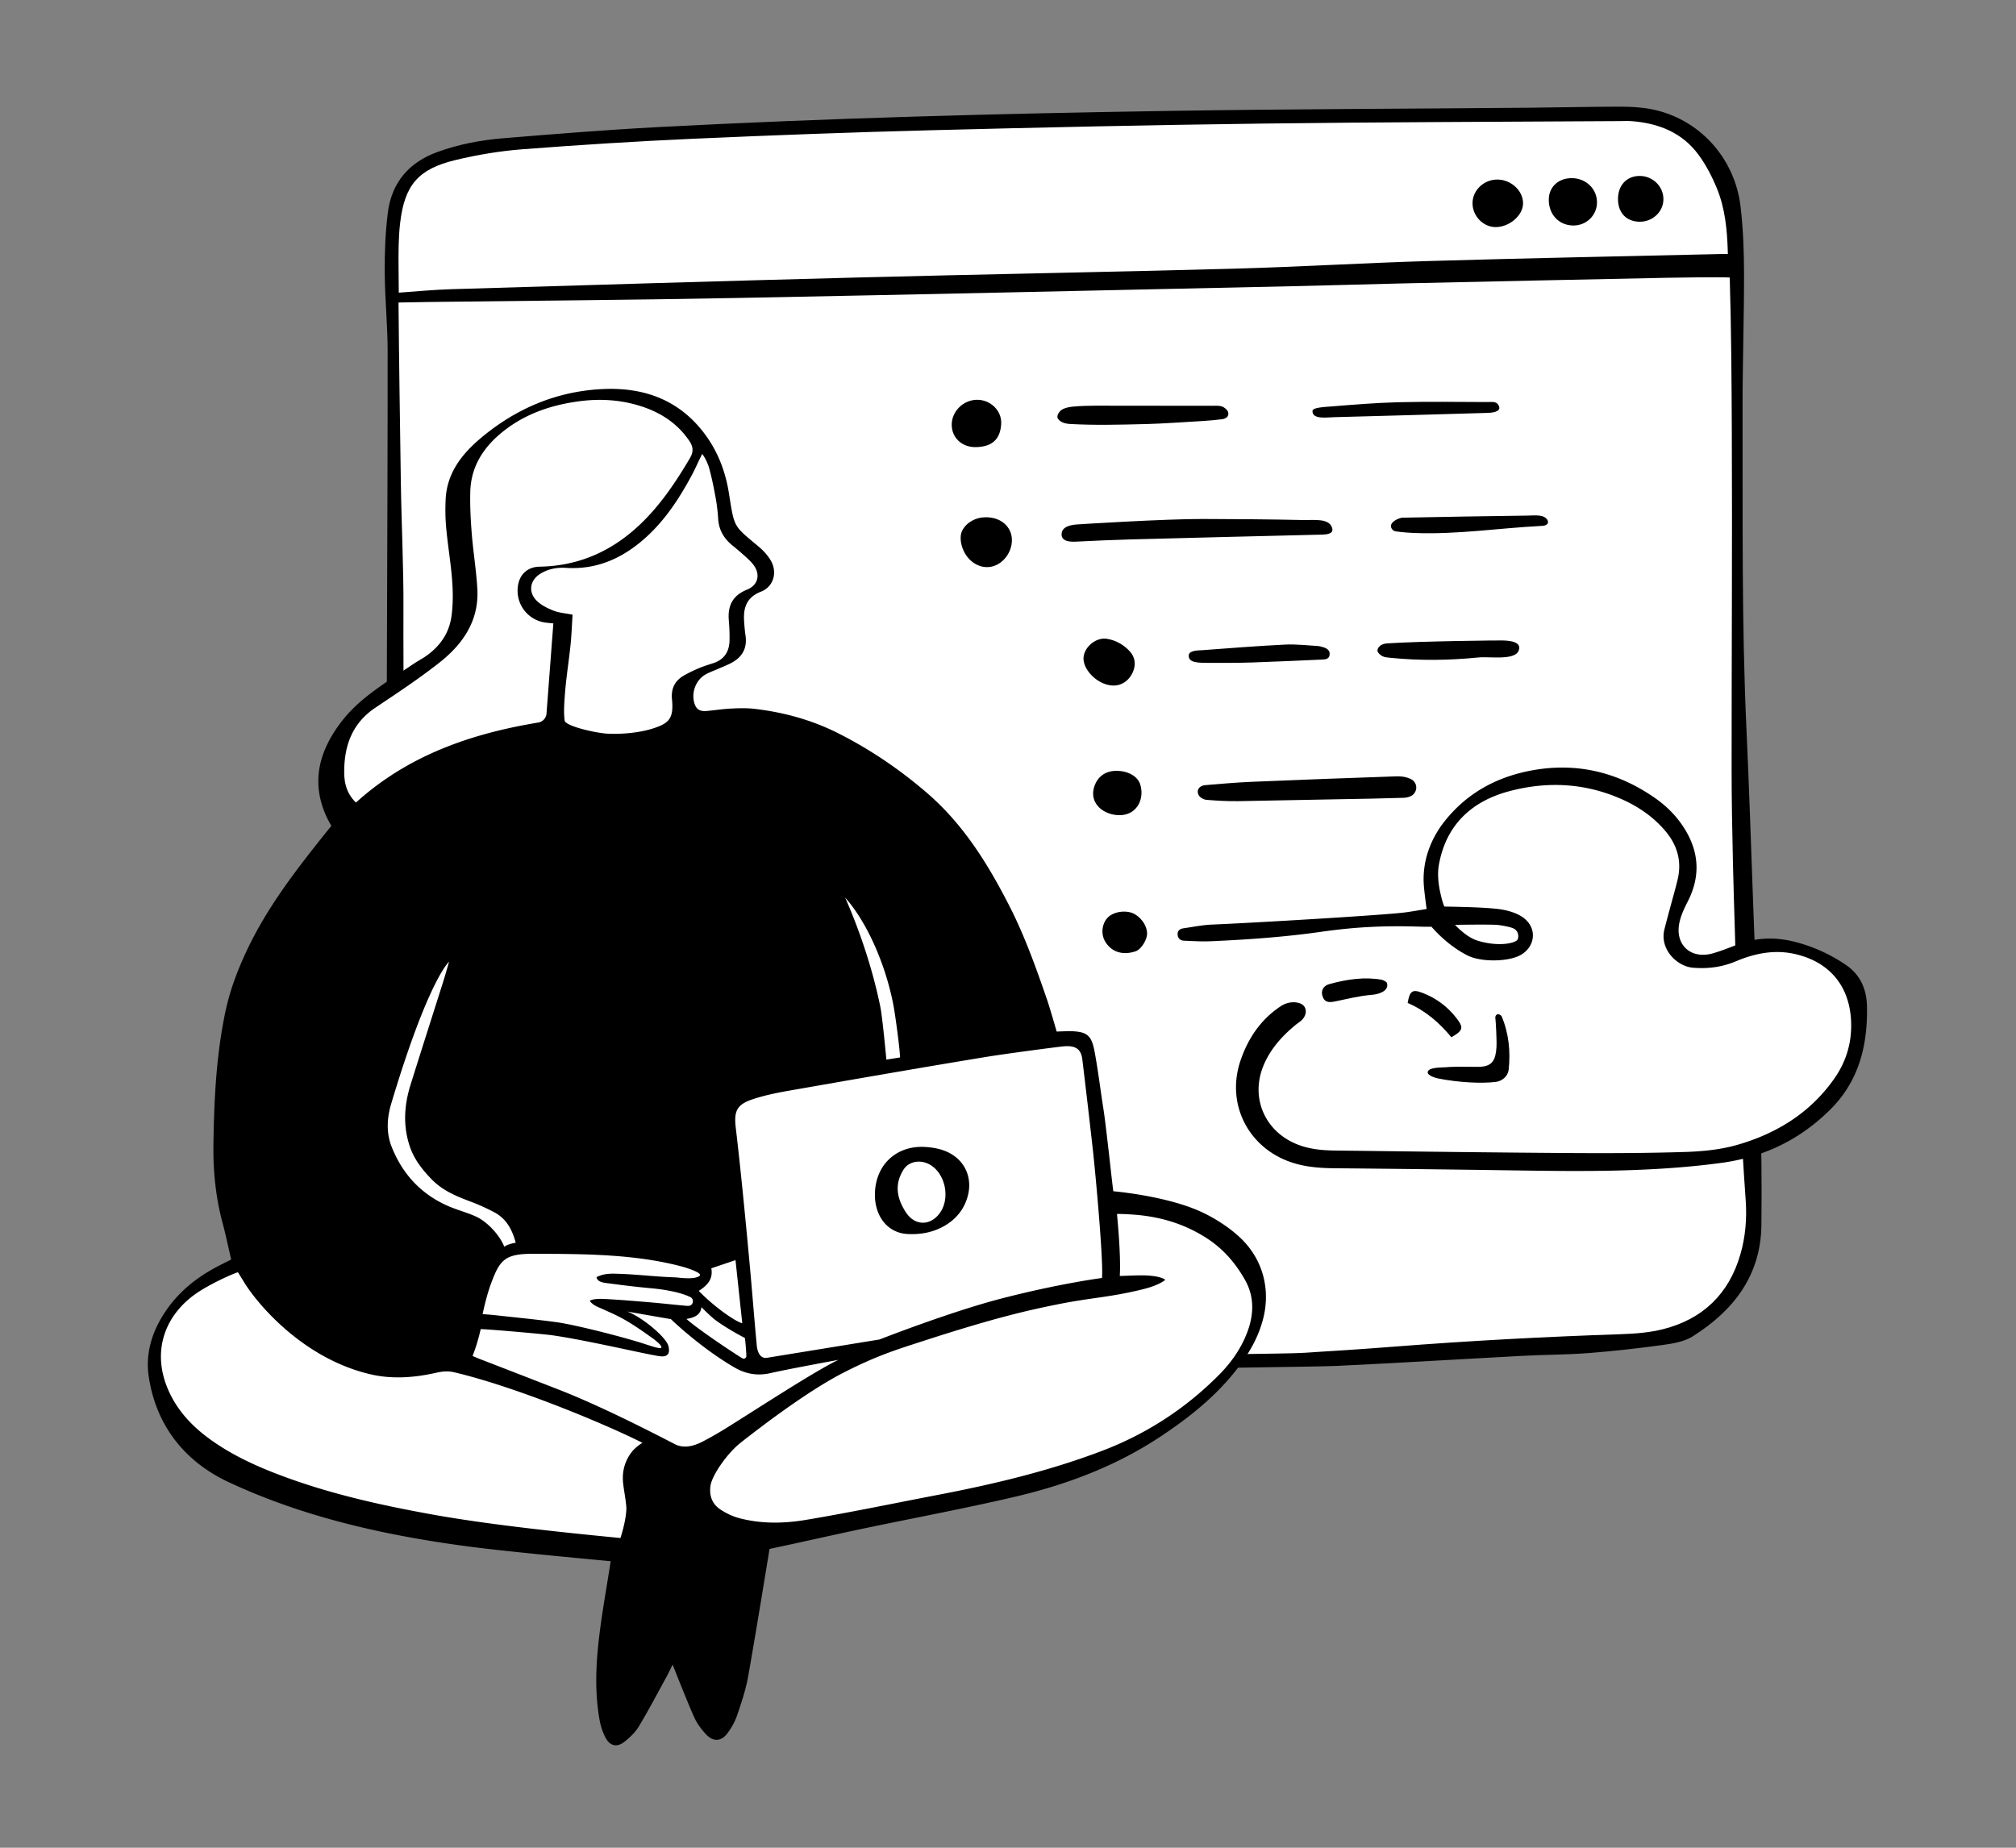 <svg xmlns="http://www.w3.org/2000/svg" viewBox="0 0 3000 2750" width="3000" height="2750"><rect x="0" y="0" width="3000" height="2750" fill="#808080" stroke="none"/><g transform="translate(572.5 158.75) rotate(0.0 1024.375 941.25) scale(1.25 1.25)"><svg width="1639.138" height="1506.356" viewBox="0 0 1639.138 1506.356"><path d="M266.956 1496.831c8.234 0 16.608.034 24.885.219 28.996.648 58.472 1.411 86.977 2.149 44.046 1.14 89.591 2.318 134.385 3.1 35.066.609 577.315-4.933 620.314-6.995 44.749-2.146 90.238-4.711 134.228-7.192 28.47-1.606 57.909-3.266 86.872-4.797 10.754-.568 21.679-.887 32.246-1.196 15.001-.438 30.512-.891 45.665-2.065 28.405-2.201 57.443-5.368 88.772-9.682 11.424-1.573 24.394-3.745 33.723-9.639 53.04-33.505 79.165-75.603 79.869-128.698.589-44.464.113-93.001-1.454-148.386-1.673-59.111-3.961-119.204-6.174-177.319-.754-19.816-1.509-39.631-2.241-59.448-.649-17.564-1.277-35.129-1.904-52.694-1.78-49.846-3.621-101.388-5.961-152.048-4.664-100.974-4.635-203.641-4.606-302.928.007-25.426.015-51.717-.056-77.572-.076-27.645.406-55.733.872-82.896.448-26.151.913-53.193.876-79.77-.043-31.225-1.372-56.648-4.184-80.006-6.789-56.391-48.163-101.418-102.954-112.044-10.371-2.011-21.853-2.943-36.124-2.926-21.546.023-43.466.358-64.665.683-14.459.221-29.409.45-44.121.578-46.719.406-94.219.715-140.155 1.013-94.212.612-191.631 1.245-287.424 2.75-236.881 3.723-430.362 9.851-608.898 19.285-61.286 3.239-122.458 8.156-184.953 13.336-28.12 2.33-53.115 7.562-76.414 15.994-33.271 12.044-52.324 35.191-56.63 68.8-2.658 20.752-3.871 43.944-3.707 70.903.092 15.093.917 30.483 1.715 45.366.843 15.73 1.715 31.995 1.734 48.046.194 160.937-1.828 614.482-2.242 678.352-.129 19.817-.279 39.634-.43 59.451-.442 58.167-.898 118.315-.77 177.462.12 55.402 1.123 103.932 3.066 148.361 2.321 53.049 29.716 94.331 83.752 126.206 9.505 5.607 22.535 7.382 34.001 8.607 31.447 3.357 60.568 5.638 89.025 6.973 15.182.712 30.7.692 45.708.674 2.443-.003 4.906-.006 7.38-.006z" fill="#fff"/><path d="M1637.436 1183.536c-2.235-78.95-5.498-157.871-8.417-236.801-2.524-68.264-4.715-136.543-7.867-204.778-5.854-126.73-4.308-253.541-4.658-380.326-.15-54.219 1.822-108.441 1.748-162.661-.037-26.84-1.008-53.859-4.213-80.479-7.03-58.393-50.057-104.611-106.164-115.492-12.046-2.336-24.58-3.012-36.888-2.999-36.272.038-72.543.946-108.816 1.262-142.536 1.238-285.087 1.523-427.607 3.764-203.107 3.192-406.174 8.57-609.046 19.29-61.755 3.264-123.434 8.235-185.072 13.344-26.341 2.183-52.377 7.146-77.445 16.219-34.052 12.323-54.657 36.307-59.236 72.05C.732 149.526-.13 173.546.015 197.364c.19 31.137 3.411 62.261 3.449 93.393.197 163.524-1.84 616.384-2.242 678.321-.513 78.982-1.371 157.966-1.2 236.947.107 49.514.906 99.066 3.07 148.527 2.617 59.816 36.466 100.425 85.716 129.476 10.174 6.001 23.483 7.844 35.609 9.139 29.669 3.167 59.459 5.593 89.263 6.991 25.98 1.218 52.053.309 78.072.89 73.796 1.649 147.58 3.961 221.382 5.249 39.664.692 580.951-5.099 620.576-6.999 73.729-3.536 147.407-8.093 221.119-11.99 25.99-1.374 52.078-1.259 78.009-3.268 29.747-2.305 59.449-5.637 89.008-9.707 12.081-1.664 25.328-3.911 35.314-10.219 48.342-30.538 80.939-72.159 81.732-132.027.656-49.504-.055-99.058-1.456-148.552zM18.366 138.372c5.32-45.175 21.621-64.231 66.089-74.887 26.028-6.237 52.779-10.699 79.452-12.752 67.628-5.206 135.355-9.485 203.116-12.511 94.637-4.225 189.32-7.733 284.019-10.17 131.396-3.381 262.815-6.239 394.242-7.926 141.674-1.818 283.369-2.028 425.055-2.933 4.694-.03 9.412-.29 14.08.065 32.014 2.442 60.178 13.53 79.654 40.039 8.97 12.209 16.169 26.134 21.929 40.2 9.644 23.552 12.1 48.902 12.854 74.07l.117 3.875c-2.935-.021-6.141-.034-9.348.04-115.181 2.688-230.376 4.908-345.538 8.275-78.031 2.282-155.992 7.057-234.026 9.172-149.728 4.057-299.495 6.64-449.227 10.531-160.392 4.168-320.766 9.05-481.14 13.865-21.01.631-41.983 2.597-62.961 4.138-.078-9.38-.162-18.76-.235-28.14-.144-18.323-.269-36.811 1.868-54.954zm1595.51 1228.174c-13.492 46.836-44.618 77.002-91.798 88.98-16.377 4.158-33.739 5.468-50.72 6.038-90.409 3.038-180.706 7.839-270.891 14.908-36.565 2.866-73.172 5.253-109.785 7.446-25.905 1.552-508.581 6.472-535.01 5.696-36.662-1.077-73.325-2.348-109.961-4.099-90.359-4.319-180.76-6.367-271.219-6.65-16.991-.053-34.384-.833-50.881-4.49-47.523-10.536-79.553-39.74-94.465-86.143-6.632-20.636-9.184-42.099-8.287-64.222 3.354-82.754 4.477-165.557 3.445-248.392-.633-50.8-.123-101.614-.5-152.419-.282-37.996-1.844-262.688-1.509-324.064.279-51.196-2.409-102.402-3.134-153.612-1.009-71.271-2.13-141.061-2.734-212.336.516.063 25.831-.523 37.773-.668 122.037-1.479 244.085-2.429 366.106-4.76 219.729-4.198 439.442-9.212 659.16-13.959 43.516-.94 87.022-2.343 130.538-3.313 105.802-2.356 211.606-4.637 317.413-6.777 10.216-.207 60.3-.988 73.788-.315 1.791 59.456 2.192 122.516 2.464 181.984.613 134.065-.267 268.136-.239 402.205.008 37.994.744 75.995 1.62 113.981 1.171 50.793 3.229 101.568 4.144 152.364 1.492 82.828 5.136 165.559 11.01 248.172 1.57 22.085-.327 43.616-6.327 64.444z"/><path d="M1322.224 143.394c-14.679-.213-27.193-13.244-27.223-28.346-.031-15.676 13.787-28.635 30.148-28.274 16.364.361 30.35 13.785 30.016 28.809-.316 14.222-16.69 28.047-32.941 27.811zm63.571-32.857c.163-15.074 11.501-25.544 27.536-25.428 16.652.12 29.73 12.632 29.855 28.563.123 15.705-12.727 28.161-28.702 27.82-16.84-.359-28.879-13.349-28.689-30.956zm82.383-.551c.026-16.278 10.137-27.24 25.364-27.499 15.817-.269 28.872 12.397 28.721 27.865-.145 14.899-12.898 26.836-28.473 26.654-15.652-.183-25.638-10.718-25.612-27.02z"/></svg></g><g transform="translate(1416.25 595.0) rotate(0.0 681.25 573.75) scale(1.249 1.249)"><svg width="1090.491" height="918.973" viewBox="0 0 1090.491 918.973"><path d="M130.907 160.169c.162-8.837 10.294-11.022 18.038-11.599 4.252-.317 104.616-6.646 150.652-6.536 40.07.096 80.144.42 120.203 1.281 11.711.252 30.724-2.662 33.632 10.224 1.431 6.342-6.979 7.006-12.402 7.136-76.299 1.837-152.597 3.713-228.89 5.748-21.311.569-42.612 1.573-63.907 2.618-7.367.361-17.485-.162-17.325-8.872zm578.913-12.411c-1.929 2.498-6.008 2.476-9.069 2.639-49.295 2.626-98.318 10.152-147.852 8.4-8.058-.285-16.141-.887-24.109-2.051-2.472-.361-5.247-2.838-5.478-5.942-.437-5.861 10.086-10.236 13.686-10.308 49.812-1.009 99.628-1.852 149.447-2.503 8.288-.108 19.703-1.774 23.529 5.69.62 1.21.678 2.999-.153 4.075zm-673.556-7.512c21.026-2.255 36.415 10.746 35.404 28.643-1.005 17.778-16.862 33.589-34.677 30.036-21.871-4.361-30.592-31.479-24.445-43.128 5.911-11.202 17.476-14.881 23.719-15.551zM233.048 28.891c-34.398.924-63.355 1.553-92.212-.044-10.696-.592-14.651-5.582-14.938-8.235-.306-2.822 2.645-7.23 5.404-8.855 3.855-2.271 8.796-3.227 13.37-3.633 8.889-.79 17.846-1.087 26.775-1.096 45.96-.045 91.92.053 137.881.147 4.249.009 8.792-.516 12.651.807 3.025 1.037 6.731 4.183 7.419 7.044 1.193 4.968-2.864 7.638-7.583 8.187-7.606.884-15.237 1.652-22.879 2.098-23.789 1.386-47.567 3.089-65.886 3.581zm196.8-15.735c.244-3.99 14.35-4.555 21.661-5.144 26.78-2.157 53.597-4.419 80.439-5.082 35.401-.875 70.839-.353 106.26-.235 5.25.017 11.825-1.537 14.051 5.663 1.315 4.254-3.386 6.963-13.82 7.272-60.985 1.81-121.974 3.488-182.965 5.11-8.839.235-26.271 2.937-25.626-7.585zM28.453 56.403C12.021 56.584.082 45.139 0 29.883-.086 13.707 13.915-.036 30.445 0c15.721.034 29.192 12.843 28.504 28.348-.81 18.254-10.415 27.834-30.495 28.055zm647.014 242.524c-4.726 12.046-34.582 6.775-47.915 8.119-34.782 3.505-69.662 3.955-104.51.44-3.371-.34-7.044-.485-9.934-1.971-2.568-1.321-5.87-4.373-5.88-6.674-.011-2.589 2.741-7.975 11.434-8.548 42.024-2.77 133.964-3.617 137.79-3.51 8.327.232 23.203 1.471 19.016 12.145zM282.481 304.1c.739-5.729 11.937-5.403 16.729-5.763 32.691-2.453 65.385-4.996 98.122-6.633 12.685-.634 25.487.942 38.227 1.667 2.512.143 5.051.793 7.457 1.579 4.312 1.407 7.919 3.801 7.202 9.055-.678 4.969-4.796 5.371-8.728 5.541-28.077 1.214-56.148 2.606-84.236 3.503-17.447.557-34.918.477-52.377.431-10.454-.028-23.619.098-22.397-9.381zm-88.694 36.419c-17.851.53-35.58-16.376-36.739-30.807-1.081-13.459 14.035-27.211 27.974-24.89 10.727 1.786 20.126 7.18 27.284 15.099 6.726 7.442 7.369 16.806 2.869 25.958-4.999 10.167-13.864 14.416-21.389 14.64zm148.02 137.757c-12.762.212-25.573-.511-38.3-1.561-3.25-.268-7.567-2.65-9.119-5.363-3.39-5.927.327-11.544 7.647-12.156 18.277-1.528 36.563-3.17 54.88-3.943 57.965-2.447 115.942-4.612 173.926-6.573 5.308-.179 11.181.864 15.928 3.141 7.353 3.527 8.959 12.457 3.348 18.252-2.54 2.624-7.384 4.068-11.243 4.194-26.864.879-53.743 1.327-80.619 1.791-10.235.176-87.868 1.743-116.449 2.217zm-145.871-36.129c13.691-.086 25.166 6.201 28.47 15.598 3.253 9.252 2.506 23.763-8.444 32.212-10.087 7.784-26.537 5.832-36.522-1.082-9.648-6.68-13.183-17.027-9.569-28.009 3.909-11.878 13.324-18.64 26.065-18.72z"/><path d="M407.205 721.902c-4.383 0-8.945 1.387-12.952 4.037-21.424 14.172-37.017 35.226-46.345 62.577-8.132 23.845-6.688 48.839 4.067 70.376 10.905 21.837 30.374 38.263 54.822 46.253 16.958 5.541 34.438 6.429 49.302 6.567 74.832.691 147.634 1.563 216.384 2.593 21.742.326 47.249.658 71.583.658 70.598 0 122.009-2.857 171.906-9.552 50.84-6.822 92.825-27.4 128.353-62.91 29.497-29.482 43.266-68.82 42.095-120.243-.449-19.633-8.358-35.273-22.873-45.227a188.738 188.738 0 0 0-58.97-26.981c-23.348-6.133-45.801-5.208-66.733 2.748-1.61.612-3.219 1.23-4.829 1.849l-.253.097c-7.808 3.001-15.883 6.105-24.095 8.529-14.391 4.247-27.766 1.859-36.695-6.554-8.815-8.306-11.967-21.29-8.648-35.624 2.09-9.021 6.118-17.483 9.782-24.57 14.814-28.653 13.413-57.094-4.163-84.533-8.278-12.925-19.242-24.246-32.586-33.648-43.437-30.604-91.006-41.813-141.389-33.316-44.103 7.439-79.41 27.669-104.94 60.128-17.155 21.809-25.511 47.877-23.53 73.403.532 6.849 1.953 17.876 2.753 23.84l.024.195c.835 7.649 8.763 17.648 4.112 17.777-20.515.568-73.704 28.245-61.43 80.792-41.391-3.12-84.042 9.985-96.413 23.745-3.04-1.259-6.336-3.002-8.339-3.002z" fill="#fff"/><path d="M565.813 606.785s-2.55-18.215-3.304-27.92c-2.16-27.831 7.411-54.62 24.374-76.186 27.479-34.935 64.343-54.333 107.419-61.598 52.594-8.87 100.83 3.321 144.358 33.99 13.37 9.42 24.789 20.925 33.652 34.761 18.351 28.649 20.095 58.07 4.348 88.528-3.885 7.515-7.544 15.457-9.439 23.635-6.328 27.324 13.293 45.417 40.313 37.44 9.797-2.892 19.323-6.741 28.889-10.377 22.758-8.65 45.865-8.999 69.17-2.878 21.641 5.684 41.745 14.883 60.216 27.552 16.987 11.65 24.17 29.156 24.61 48.435 1.054 46.213-9.16 89.075-43.266 123.164-36.238 36.219-79.481 57.179-130.649 64.045-81.165 10.891-162.564 10.15-244.081 8.929a37693.286 37693.286 0 0 0-216.36-2.594c-17.184-.159-34.085-1.397-50.507-6.764-52.142-17.04-79.143-69.79-61.432-121.722 8.999-26.386 24.082-48.85 47.924-64.622 6.779-4.484 15.128-5.883 22.201-3.63 9.422 3.002 9.856 13.482 2.67 20.313-2.153 2.047-4.755 3.613-7.063 5.506-16.038 13.154-29.7 28.269-37.988 47.563-16.317 37.983.248 78.352 38.345 94.318 14.899 6.244 30.544 7.737 46.379 7.926 92.171 1.101 184.342 2.35 276.517 2.974 46.928.318 93.889.213 140.786-1.264 20.771-.654 42.119-2.742 61.983-8.442 47.052-13.502 87.388-38.456 115.953-79.418 14.312-20.524 20.981-43.703 19.655-68.931-2.168-41.276-25.666-69.383-65.954-78.888-24.764-5.842-48.389-1.133-71.201 8.469-16.566 6.973-33.415 9.126-51.256 7.649-19.129-1.583-39.749-22.161-33.998-45.465 2.35-9.521 4.995-18.969 7.522-28.445 2.747-10.301 5.734-20.544 8.223-30.907 5.281-21.994-.272-41.289-14.819-58.372-13.838-16.25-30.858-28.123-50.117-36.879-44.188-20.089-90.169-22.533-136.357-10.05-44.707 12.082-74.701 40.482-83.098 87.542-1.882 10.55-.704 22.207 1.603 32.802 2.879 13.225 4.942 16.912 4.942 16.912 16.561.318 52.764.81 69 3.641 9.156 1.597 19.584 4.911 26.815 11 15.866 13.359 11.361 35.885-7.575 44.368-15.793 7.075-45.63 6.833-60.533-.677-14.756-7.436-29.884-19.181-43.077-34.29 0 0-5.926.132-14.374-.135-41.501-1.312-76.138.324-117.153 6.174-43.585 6.216-87.372 9.303-131.277 11.242-10.632.469-21.327-.206-31.981-.635-4.254-.171-7.31-2.515-7.663-7.087-.367-4.76 2.622-7.066 6.847-7.68 11.391-1.656 22.776-3.996 34.229-4.466 50.736-2.08 203.06-11.193 228.445-14.312 8.844-1.087 17.618-2.736 27.139-4.242zm33.855 18.875s12.88 14.363 26.224 18.625c25.354 8.099 47.096 3.237 48.598-1.703 1.702-5.593-.874-10.746-5.417-12.753-4.228-1.867-15.575-3.931-20.108-4.17-11.883-.627-49.297 0-49.297 0z"/><path d="M567.098 801.064c.932-5.966 17.428-5.307 21.311-5.689 12.267-1.206 36.326-.258 41.421-.556 14.647-.856 18.139-8.528 19.181-22.934.586-8.103-.896-32.217-1.178-33.789-.374-2.083-.339-4.159 1.528-5.432 2.111-1.44 5.364.846 5.835 1.962 8.506 20.138 10.672 41.86 8.409 63.39-.786 7.475-7.172 13.708-15.081 14.746-16.332 2.142-43.747.967-69.359-4.113-1.709-.339-12.746-3.246-12.068-7.585zM232.783 635.567c.267 7.41-6.718 19.131-13.617 21.597-9.803 3.503-25.778 4.496-35.647-10.446-6.6-9.993-4.34-23.028 2.476-29.875 7.392-7.427 23.398-9.378 32.69-3.553 9.478 5.941 13.842 15.178 14.098 22.278zm285.739 59.306c2.718 8.818-7.927 13.422-18.31 14.246-14.694 1.166-29.211 4.871-43.728 7.854-8.762 1.8-12.723.26-14.886-6.901-1.773-5.871 1.14-11.819 8.033-13.734 21.498-5.975 42.941-8.894 62.817-5.21 1.133.21 5.579 2.139 6.074 3.746zm24.697 23.841c2.479-14.482 5.767-16.571 17.751-11.951 16.306 6.286 29.841 16.337 40.523 30.201 8.682 11.27 7.861 14.586-6.182 22.681-14.084-17.177-30.644-31.619-52.092-40.931z"/></svg></g><g transform="translate(220.0 578.75) rotate(0.0 831.875 1009.375) scale(1.251 1.251)"><svg width="1330.008" height="1613.742" viewBox="0 0 1330.008 1613.742"><path d="M550.779 3.994c-3.273 0-6.597.083-9.981.25-52.118 2.568-99.957 21.881-142.19 57.404-26.476 22.271-39.309 44.689-40.386 70.551-.468 11.233-.326 21.101.435 30.168.879 10.475 2.249 21.13 3.575 31.435.553 4.302 1.106 8.603 1.628 12.908 2.424 20.013 4.272 41.558 1.415 63.515-2.613 20.078-12.39 36.232-29.891 49.384-3.305 2.483-6.837 4.595-10.253 6.637-2.505 1.497-4.87 2.912-7.165 4.466-4.714 3.194-9.534 6.392-14.195 9.485-12.764 8.469-25.962 17.226-38.183 26.7-12.725 9.866-23.262 20.111-31.317 30.449-29.728 38.155-35.229 75.01-16.817 112.668 1.362 2.785 4.261 7.687 4.29 7.736l1.362 2.299-1.603 2.138c-1.183 1.578-2.578 3.297-3.7 4.678l-.934 1.154c-37.931 47.359-71.271 90.663-95.14 141.055-12.721 26.857-20.912 50.283-25.78 73.724-11.123 53.565-13.267 107.172-13.927 157.123-.434 32.86 3.088 62.77 10.767 91.439 2.64 9.858 4.917 20.007 7.119 29.822 1.022 4.557 2.05 9.138 3.123 13.741l.714 3.062-2.806 1.417c-1.747.882-3.48 1.748-5.2 2.608-3.732 1.865-7.258 3.628-10.805 5.488-26.194 13.743-45.854 30.591-60.101 51.508-16.978 24.926-23.622 50.458-19.747 75.89 8.46 55.517 40.572 97.775 92.866 122.206 78.095 36.485 167.694 60.601 281.973 75.894 42.445 5.68 125.753 13.51 157.115 16.457 9.989.939 13.476 1.268 14.105 1.357l4.013.568-.62 4.005c-1.506 9.721-3.088 19.386-4.619 28.733-3.507 21.417-6.819 41.647-9.246 62.283-4.597 39.085-4.373 69.02.727 97.059 1.233 6.776 3.5 13.452 6.557 19.304 1.41 2.7 3.809 6.075 7.23 6.822 3.327.727 6.771-1.252 9.074-3.039 7.404-5.745 12.926-11.592 16.412-17.38 8.644-14.351 16.793-29.382 24.674-43.918 2.735-5.043 5.469-10.087 8.229-15.115 1.393-2.538 2.659-5.142 4.262-8.438.838-1.722 1.754-3.606 2.808-5.727l3.953-7.95 3.336 8.228c.38.937 1.178 2.947 2.279 5.717 5.158 12.979 17.237 43.373 23.473 57.052 2.818 6.183 7.33 12.671 13.046 18.762 2.468 2.63 6.259 5.715 10.306 5.475 3.998-.237 7.335-3.675 9.43-6.517 4.781-6.483 8.517-13.477 10.805-20.227 4.922-14.522 10.012-29.539 12.776-44.894 8.213-45.622 25.348-151.08 25.52-152.14l.44-2.711 2.688-.563c16.809-3.521 36.88-7.94 56.29-12.214 17.542-3.862 35.68-7.856 50.993-11.092 21.761-4.599 43.924-9.068 65.357-13.391 38.965-7.858 79.256-15.983 118.572-25.179 67.449-15.777 123.622-38.911 171.729-70.725 40.877-27.031 68.887-51.699 90.821-79.983 16.051-20.697 25.788-39.61 30.645-59.519 7.936-32.534-.538-64.664-23.249-88.152-12.922-13.364-33.929-27.264-53.518-35.412-40.805-16.972-97.6-21.899-98.169-21.947l-2.787-.234-.737-2.698c-.354-1.295-1.064-7.349-3.698-30.723-2.603-23.101-6.168-54.74-8.21-67.671-1.325-8.392-2.551-16.932-3.737-25.19-2.031-14.144-4.131-28.77-6.779-43.005-3.244-17.434-6.754-20.371-25.037-20.947-1.144-.035-10.395.276-15.958.481l-3.125.115-.866-3.005c-.082-.285-8.23-28.551-11.067-36.807-13.438-39.108-27.038-77.203-45.615-113.337-22.316-43.407-51.248-93.044-96.638-132.071-32.849-28.244-66.852-51.114-103.95-69.918-29.591-14.998-62.824-24.732-98.778-28.93-9.159-1.07-18.894-.716-27.299-.3-5.825.288-11.793.982-17.566 1.653-3.759.437-7.647.889-11.504 1.232-11.001.976-15.665-4.697-17.641-9.629-6.06-15.121.462-33.727 14.538-41.475 3.401-1.872 6.969-3.331 10.419-4.742 1.681-.687 3.419-1.398 5.075-2.133a302.316 302.316 0 0 1 4.744-2.043c3.947-1.674 7.675-3.255 11.205-5.216 11.137-6.186 15.664-15.342 13.84-27.992-.805-5.583-1.382-11.521-1.763-18.155-.71-12.367.869-29.793 22.679-38.318 5.785-2.261 10.026-6.616 11.941-12.263 2.104-6.2 1.18-13.278-2.535-19.418-3.184-5.265-7.821-10.523-13.409-15.207-1.84-1.542-3.562-2.977-5.175-4.32-24.551-20.452-25.128-21.526-30.843-57.491l-.764-4.799c-4.519-28.255-15.335-52.956-32.149-73.417-25.73-31.311-59.892-46.619-104.2-46.619z" fill="#fff"/><path d="M624.227 1517.75c-3.064 6.162-4.954 10.318-7.145 14.308-10.868 19.798-21.339 39.84-32.983 59.172-4.281 7.108-10.759 13.334-17.386 18.476-8.848 6.865-17.113 4.844-22.302-5.091-3.299-6.316-5.669-13.417-6.946-20.44-5.94-32.658-4.608-65.571-.765-98.242 3.528-29.995 9.02-59.759 13.884-91.161-2.825-.4-117.961-10.687-171.191-17.81-97.592-13.06-193.6-34.405-283.136-76.234-51.813-24.206-86.188-66.57-95.127-125.227-4.361-28.621 4.197-54.963 20.395-78.744 15.748-23.12 36.995-39.916 61.549-52.798 5.254-2.756 10.588-5.361 16.06-8.125-3.431-14.716-6.395-29.191-10.211-43.437-8.127-30.343-11.315-61.258-10.902-92.527.699-52.964 3.2-105.827 14.01-157.883 5.394-25.975 14.65-50.488 26.081-74.623 24.757-52.27 59.872-97.194 95.633-141.845 1.058-1.321 3.037-3.706 4.554-5.73 0 0-2.993-5.053-4.442-8.018-20.984-42.919-10.324-81.487 17.255-116.883 9.083-11.658 20.306-22.07 32.022-31.152 16.815-13.035 34.942-24.381 52.586-36.335 5.645-3.825 11.823-6.905 17.258-10.99 15.612-11.732 25.714-26.621 28.327-46.701 2.736-21.024 1.099-41.728-1.419-62.518-1.796-14.825-3.97-29.619-5.217-44.49-.853-10.167-.87-20.464-.446-30.668 1.314-31.567 19.117-54.359 41.808-73.445 41.695-35.072 89.882-55.646 144.57-58.34 46.185-2.275 87.053 10.81 117.469 47.824 17.988 21.891 28.533 47.345 33.008 75.325 6.814 42.603 5.141 38.814 35.402 64.178 5.469 4.583 10.588 10.128 14.262 16.202 8.549 14.134 3.782 31.553-11.373 37.477-16.655 6.51-21.052 18.503-20.142 34.363.342 5.953.878 11.915 1.728 17.814 2.077 14.401-3.314 25.092-15.857 32.059-5.194 2.885-10.819 4.999-16.267 7.419-5.062 2.248-10.356 4.063-15.188 6.723-12.387 6.818-18.012 23.361-12.754 36.483 2.497 6.229 7.646 7.659 13.574 7.133 9.753-.867 19.461-2.414 29.227-2.896 9.301-.459 18.747-.754 27.961.322 34.992 4.086 68.549 13.332 100.122 29.335 37.83 19.175 72.392 42.632 104.749 70.453 43.204 37.148 72.147 83.789 97.588 133.275 18.754 36.478 32.524 75.111 45.841 113.867 2.903 8.448 11.128 36.999 11.128 36.999s14.525-.535 16.231-.482c19.444.613 25.14 4.311 28.843 24.214 4.212 22.637 6.942 45.547 10.535 68.304 3.459 21.913 11.029 95.084 11.815 97.964 0 0 57.486 4.819 99.371 22.239 18.697 7.777 40.7 21.683 54.857 36.324 24.14 24.966 32.351 58.711 24.259 91.881-5.569 22.83-17.127 42.655-31.37 61.022-25.433 32.796-57.404 58.138-91.775 80.867-53.054 35.085-111.71 56.941-173.025 71.283-61.008 14.27-122.693 25.629-184.013 38.589-32.118 6.788-75.159 16.576-107.289 23.307 0 0-17.217 106.024-25.532 152.207-2.78 15.443-7.869 30.554-12.925 45.47-2.558 7.547-6.631 14.885-11.373 21.317-7.64 10.362-16.987 10.875-25.873 1.405-5.467-5.825-10.474-12.611-13.769-19.84-7.594-16.659-23.641-57.552-25.819-62.925zm499.941-611.998c-4-36.038-8.245-72.049-12.574-108.049-1.612-13.406-9.323-16.748-22.917-15.456-5.513.524-66.414 8.404-93.292 12.828-77.43 12.744-154.739 26.236-232.039 39.754-14.667 2.565-29.42 5.554-43.523 10.2-19.149 6.308-22.83 14.047-20.479 33.917 2.956 24.995 5.624 50.026 8.153 75.069a9385.834 9385.834 0 0 1 8.67 90.483c2.828 31.01 5.214 62.06 8.115 93.063.968 10.34 5.187 16.294 12.392 15.138 5.463-.876 133.741-21.76 133.741-21.76s83.668-32.844 144.731-48.667c69.736-18.069 119.787-24.487 119.787-24.487 2.044-17.746-7.424-121.935-10.764-152.031zm31.968 149.648c12.523-.404 18.965-.727 24.918-.744 24.055-.07 29.203 5.338 29.203 5.338s-6.677 6.268-26.532 11.182c-38.918 9.632-60.357 9.8-99.681 17.603-37.62 7.465-77.838 16.68-164.805 44.958-29.191 9.492-52.751 16.752-91.817 36.727-36.204 18.512-84.873 53.822-122.228 83.262-16.455 12.968-34.078 38.962-35.893 51.111-1.713 11.468 1.762 21.636 11.391 28.101 6.944 4.662 14.933 8.493 23.002 10.618 26.007 6.848 52.791 6.404 78.829 2.05 52.567-8.79 104.777-19.721 157.135-29.763 66.268-12.71 131.778-28.24 195.02-52.261 53.041-20.147 99.595-50.338 139.541-90.594 14.241-14.351 25.843-30.71 33.204-49.719 8.252-21.309 9.185-42.804-2.265-63.105-10.555-18.715-24.38-35.251-42.197-47.453-26.223-17.959-55.748-27.371-87.364-30.069-4.505-.385-16.789-1.247-22.791-.983 0 0 4.942 48.152 3.332 73.74zm-567.753 198.507c-41.838-21.266-149.651-66.438-223.946-83.934-7.369-1.735-14.054-1.105-21.266.53-26.66 6.045-52.432 7.638-76.766 2.212-79.721-17.774-134.841-82.157-151.857-109.786-2.205-3.58-4.932-8.059-7.396-11.957-6.394 1.946-26.846 11.12-43.001 20.923-42.436 25.751-59.757 69.931-41.158 115.989 10.044 24.872 27.207 44.099 48.474 59.927 24.505 18.237 51.767 31.32 80.076 42.319 60.295 23.428 123.069 37.518 186.509 48.979 67.596 12.211 155.766 21.431 224.107 28.033 5.374-16.577 7.461-31.07 6.999-36.924-.736-9.338-2.69-18.573-3.763-27.894-1.579-13.716 1.705-26.353 10.042-37.345 2.976-3.923 8.775-8.709 12.945-11.072zM482.356 279.048c-3.999-.424-6.874-.632-9.72-1.045-20.953-3.043-35.351-22.288-32.437-43.307 1.954-14.092 11.494-22.91 25.868-23.158 48.659-.842 89.217-20.039 123.329-54.019 22.261-22.175 39.448-48.046 55.359-74.967 4.662-7.889 4.02-13.838-.867-20.969-14.7-21.451-35.273-34.292-59.639-41.681-22.807-6.916-46.199-8.306-69.698-5.333-35.785 4.527-68.938 16.032-96.686 40.04-20.563 17.791-33.569 39.907-34.301 67.601-.438 16.569.404 33.234 1.72 49.772 1.758 22.096 5.433 44.061 6.674 66.173 2.106 37.526-17.111 65.419-44.867 87.317-24.396 19.247-50.442 36.472-76.317 53.753-27.769 18.546-37.329 45.478-37.184 77.005.059 12.843 2.989 25.286 13.949 35.938 61.579-55.751 135.849-81.807 216.876-95.188a11.765 11.765 0 0 0 9.817-10.718l8.126-107.214zm22.865-10.371c-.795 12.337-1.177 24.192-2.401 35.959-2.073 19.925-5.332 39.747-6.775 59.708-.694 9.598-1.542 20.621-.232 30.289.892 6.586 36.84 14.821 50.873 15.568 16.67.887 37.844-.987 53.931-6.116 19.181-6.116 25.123-11.669 22.872-34.775-1.215-12.477 3.138-21.765 13.719-27.988 5.846-3.438 12.043-6.35 18.29-9.009 5.478-2.332 11.212-4.087 16.893-5.911 13.103-4.206 19.219-13.611 19.545-26.881.198-8.081-.176-16.211-.849-24.273-1.448-17.336 4.591-29.467 21.531-36.32 13.741-5.558 16.431-18.633 7.312-30.178-2.624-3.322-5.767-6.279-8.927-9.121a399.434 399.434 0 0 0-15.564-13.289c-10.107-8.194-16.172-18.362-17.014-31.639-.539-8.495-1.537-17.009-3.055-25.382-2.126-11.722-4.511-23.435-7.641-34.918-1.327-4.868-4.524-12.12-8.27-16.957-3.857 7.311-8.33 17.683-11.938 24.408-14.385 26.808-30.69 52.265-53.183 73.13-27.333 25.355-58.718 40.446-97.072 37.982-10.315-.663-20.502 1.167-29.602 6.498-13.431 7.867-15.802 22.566-4.499 33.187 5.38 5.055 12.657 8.547 19.645 11.296 6.227 2.45 13.24 2.9 22.413 4.734zm-118.966 881.857c2.875 1.23 5.174 2.299 7.535 3.21a33361.547 33361.547 0 0 1 95.407 37.012c59.805 23.304 137.06 64.657 139.641 65.662 10.281 4.003 20.676 1.314 30.866-3.904 10.232-5.239 20.189-11.083 29.949-17.17 35.826-22.342 104.027-66.921 131.688-80.125 0 0-61.485 11.263-80.15 15.622-15.497 3.619-29.506 1.4-43.001-6.401-40.958-23.677-75.985-57.684-75.985-57.684s-40.342-6.932-51.892-9.081c16.68 6.394 42.509 27.425 48.076 38.81 1.639 3.352 2.27 9.165.418 11.685-1.748 2.379-4.479 3.528-11.255 2.496-17.276-2.631-88.029-19.39-127.309-24.821-10.486-1.45-73.706-7.028-84.324-7.228 0 0-3.382 16.263-9.665 31.917zm224.46-9.862c1.553-2.282-7.498-9.189-11.137-11.783-10.719-7.641-21.534-15.269-32.962-21.756-10.342-5.871-21.468-10.387-32.32-15.343-6.182-2.824-8.614-6.786-8.614-6.786s2.934-3.028 17.523-2.259c17.863.941 35.699 2.432 53.525 3.942 14.439 1.223 28.841 2.869 43.275 4.157 1.077.096 2.156.162 3.192.119 5.639-.234 7.168-7.957 2.106-10.451-11.988-5.907-31.339-9.084-45.328-10.374-18.244-1.682-32.109-3.351-50.27-5.771-5.43-.724-14.976-1.023-15.979-7.568 7.655-3.983 15.317-4.278 22.774-4.092 25.566.641 45.887 3.549 71.449 4.382 2.922.095 21.498 3.151 28.17-1.668 5.001-3.612-16.767-10.145-20.386-11.12-56.401-15.195-118.598-15.125-176.887-15.298-34.217-.101-40.153 7.15-50.651 35.54-5.93 16.036-9.96 36.19-9.96 36.19 4.549.448 9.425.715 13.161 1.131 24.985 2.788 50.03 5.148 74.932 8.547 17.713 2.418 61.992 13.112 94.965 22.847 14.595 4.309 27.868 9.695 29.421 7.413zM358.298 681.521s-24.682 21.348-68.902 169.271c-4.932 16.498-5.913 34.213.477 50.526 12.972 33.114 35.79 57.557 68.903 71.527 10.194 4.301 21.021 7.133 31.103 11.654 13.397 6.008 28.211 21.459 34.18 36.152 2.255-2.157 9.437-4.196 13.568-4.82-4.098-15.16-10.963-28.544-25.54-36.232-9.015-4.754-18.368-9.017-27.908-12.596-17.129-6.425-33.592-13.121-46.874-26.89-11.194-11.604-20.624-23.678-25.762-39.03-8.18-24.442-6.643-48.779.889-72.916 12.954-41.514 26.267-82.915 39.375-124.381 1.629-5.153 5.041-17.055 6.492-22.264zm536.525 113.884c-.597-12.309-5.107-45.636-7.167-57.743-7.503-44.103-28.787-99.23-58.144-132.423 1.575 4.081 27.689 60.436 41.867 130.212 2.457 12.091 7.135 62.548 7.135 62.548l16.309-2.595zm-195.79 241.139-28.767 9.73c2.446 13.343-5.385 20.752-14.909 26.817 16.174 17.166 43.018 36.571 51.729 38.484zm12.916 113.905c-.436-11.134-1.713-21.268-1.713-21.268-13.622-6.95-30.136-17.269-36.695-22.61-6.013-4.896-15.012-14.085-15.012-14.085-.728 5.192-2.864 11.746-17.922 14.016 14.523 12.806 52.427 38.038 66.45 46.797 2.181 1.362 4.992-.281 4.891-2.85zm152.924-192.216c.335-35.274 26.037-59.005 61.218-56.226 6.304.498 12.736 1.486 18.733 3.416 26.619 8.566 38.584 33.725 28.871 60.033-4.918 13.321-13.867 23.259-26.073 30.312-13.71 7.922-28.823 10.563-44.26 9.681-23.223-1.327-38.738-20.939-38.488-47.217zm27.256-10.624c-1.14 11.752 3.381 22.538 9.654 32.146 10.433 15.981 28.747 16.404 40.136.991 12.431-16.825 7.403-45.266-10.044-56.811-11.265-7.454-26.042-5.771-32.939 4.915-3.516 5.447-6.162 12.116-6.806 18.758z"/></svg></g></svg>